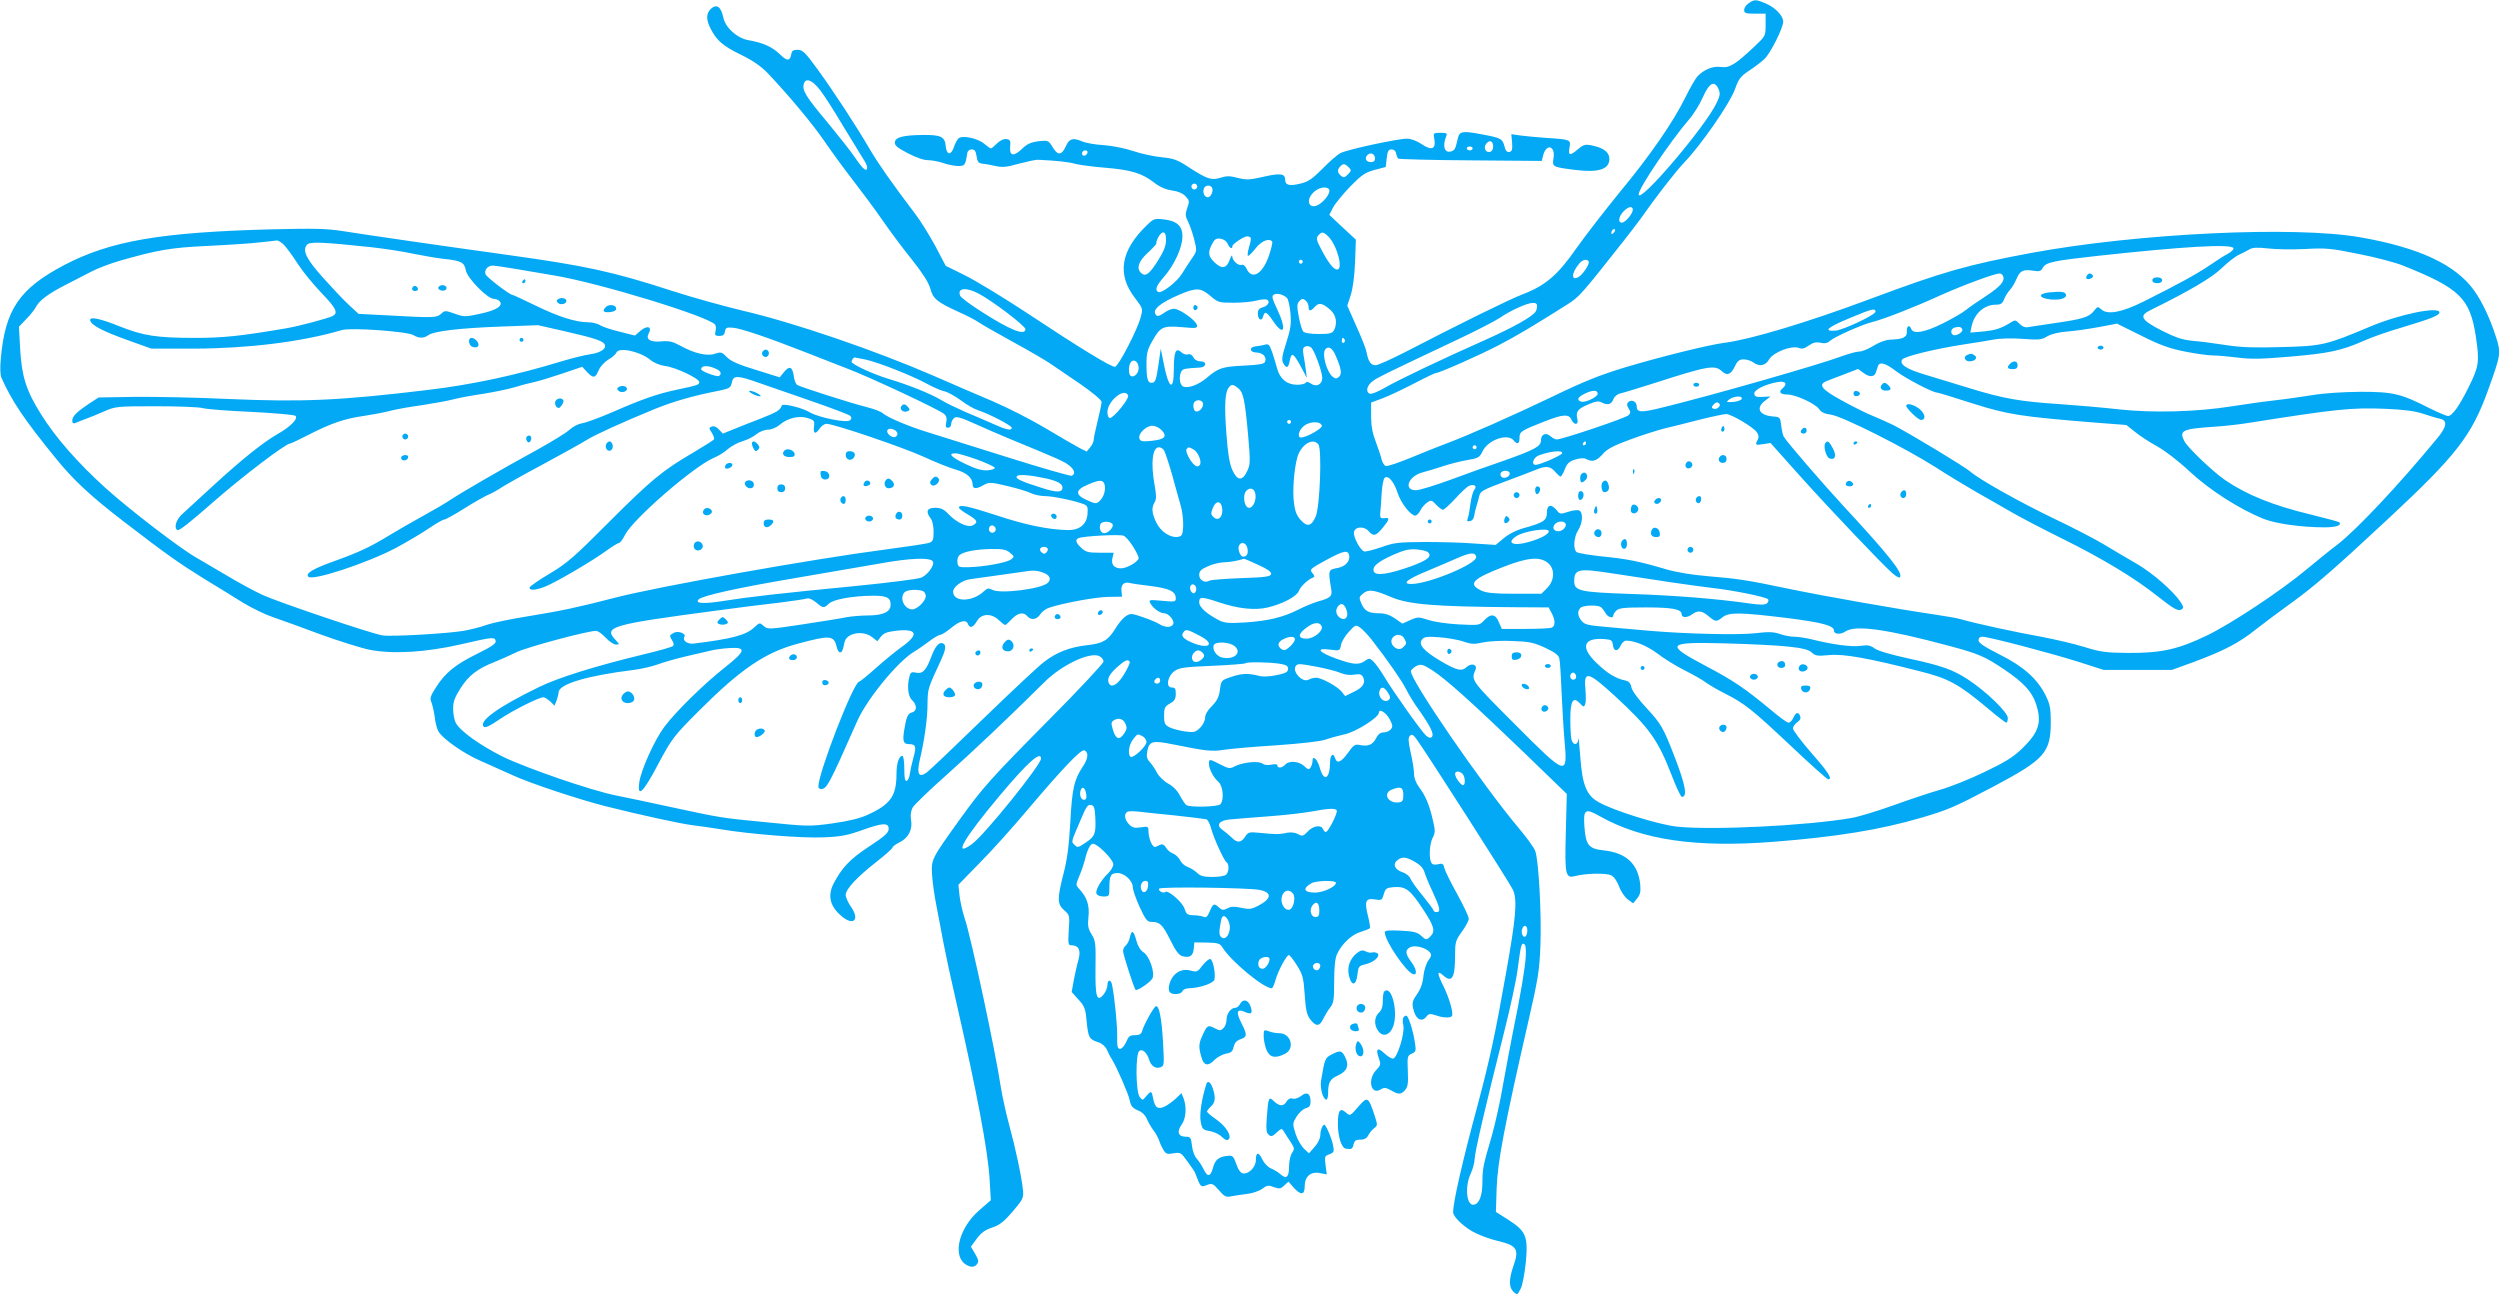<?xml version="1.0" standalone="no"?>
<!DOCTYPE svg PUBLIC "-//W3C//DTD SVG 20010904//EN"
 "http://www.w3.org/TR/2001/REC-SVG-20010904/DTD/svg10.dtd">
<svg version="1.0" xmlns="http://www.w3.org/2000/svg"
 width="1280pt" height="663pt" viewBox="0 0 1280 663"
 preserveAspectRatio="xMidYMid meet">
<g transform="translate(0,663) scale(0.1,-0.1)"
fill="#03a9f4" stroke="none">
<path d="M8953 6613 c-13 -8 -23 -24 -23 -34 0 -16 8 -19 55 -19 l55 0 0 -57
c0 -57 -1 -58 -57 -111 -99 -93 -128 -111 -172 -105 -41 6 -87 -13 -120 -48
-11 -12 -38 -59 -61 -106 -64 -130 -183 -301 -336 -486 -76 -93 -176 -222
-222 -287 -95 -137 -159 -192 -274 -236 -69 -26 -324 -152 -608 -299 -69 -35
-135 -65 -147 -65 -24 0 -37 18 -46 66 -3 18 -27 78 -53 135 l-46 104 18 55
c11 35 19 97 22 169 l4 114 -68 63 -68 64 19 37 c11 21 51 69 88 108 59 60 77
72 125 85 l57 15 5 45 c4 37 9 45 25 45 12 0 21 -8 23 -20 2 -11 7 -23 10 -27
4 -3 171 -8 371 -9 l365 -3 7 29 c17 62 63 49 53 -15 -7 -45 -6 -45 111 -60
119 -15 175 3 175 56 0 30 -22 51 -68 64 -53 14 -61 13 -94 -15 -40 -34 -50
-32 -42 10 7 40 6 41 -121 49 -44 3 -102 9 -128 12 l-49 7 4 -44 c2 -35 0 -44
-14 -47 -12 -2 -20 6 -25 29 -11 39 -17 43 -121 62 -95 18 -110 15 -118 -22
-12 -52 -15 -59 -31 -65 -36 -14 -50 24 -28 77 6 14 2 17 -30 17 -35 0 -37 -2
-32 -27 11 -58 -12 -67 -69 -28 -21 14 -51 25 -70 25 -48 0 -308 -56 -341 -74
-16 -8 -57 -44 -92 -80 -52 -52 -73 -67 -113 -76 -57 -14 -78 -8 -78 20 0 31
-24 35 -111 15 -70 -16 -87 -17 -131 -6 -41 11 -58 11 -89 1 -46 -15 -69 -7
-166 56 -55 36 -74 43 -136 49 -40 4 -105 18 -146 32 -42 14 -108 27 -150 30
-42 2 -93 11 -113 20 -44 19 -64 13 -80 -24 -23 -51 -43 -51 -72 -1 -18 29
-21 30 -69 25 -38 -5 -58 -14 -82 -37 -44 -43 -67 -40 -63 8 3 32 0 37 -19 40
-14 2 -32 -7 -48 -22 -14 -14 -28 -26 -32 -26 -3 0 -18 11 -34 24 -34 29 -114
45 -132 27 -7 -7 -17 -26 -23 -44 -15 -45 -38 -41 -42 6 -4 47 -26 57 -115 56
-100 -1 -142 -11 -145 -36 -3 -17 10 -28 65 -57 42 -22 81 -36 104 -36 20 0
56 -7 79 -15 23 -8 58 -15 76 -15 34 0 37 4 46 65 2 12 11 20 23 20 15 0 21
-8 25 -35 4 -28 10 -36 30 -38 14 -1 44 -7 67 -12 35 -8 57 -6 120 12 43 11
87 21 98 20 101 -5 156 -11 191 -21 23 -6 92 -15 155 -20 131 -11 186 -28 247
-75 29 -23 59 -36 92 -41 31 -4 56 -15 70 -30 20 -21 21 -26 9 -59 -11 -32
-11 -41 3 -69 9 -18 24 -59 32 -92 15 -60 15 -60 -12 -99 -15 -21 -37 -56 -50
-77 -25 -42 -106 -104 -122 -94 -18 11 -10 32 30 78 52 59 94 150 94 206 1 54
-29 81 -98 88 -43 5 -50 3 -82 -28 -137 -131 -157 -254 -62 -376 39 -51 40
-54 29 -95 -16 -64 -114 -253 -132 -256 -18 -3 -182 97 -464 284 -110 72 -246
155 -302 183 l-101 50 -53 101 c-30 55 -76 130 -104 166 -121 160 -187 254
-231 329 -73 125 -188 300 -268 410 -63 87 -77 100 -102 100 -21 0 -30 -5 -32
-20 -7 -39 -21 -40 -60 -2 -38 37 -87 59 -159 71 -59 10 -120 65 -130 118 -11
53 -34 69 -62 44 -26 -24 -27 -56 -2 -104 31 -60 62 -87 154 -132 60 -29 102
-58 136 -93 106 -111 233 -263 292 -350 35 -51 99 -139 144 -197 45 -58 115
-152 155 -210 40 -58 108 -149 152 -203 53 -67 82 -113 91 -144 14 -52 33 -69
143 -119 43 -19 89 -43 103 -53 14 -10 94 -56 176 -101 83 -45 168 -95 190
-110 22 -15 91 -62 153 -104 69 -48 112 -84 112 -94 0 -9 -9 -53 -20 -97 -11
-44 -20 -87 -20 -96 0 -9 -8 -27 -18 -39 l-18 -22 -40 20 c-21 11 -98 56 -170
99 -72 43 -193 105 -270 138 -76 32 -213 91 -304 131 -302 131 -717 273 -980
334 -96 23 -258 68 -360 101 -305 99 -440 128 -842 184 -333 46 -712 101 -838
121 -88 14 -147 15 -365 10 -573 -15 -829 -59 -1066 -183 -230 -121 -303 -228
-325 -481 -4 -41 -3 -82 3 -95 52 -118 116 -214 275 -409 93 -116 182 -198
355 -331 212 -163 280 -211 406 -289 66 -40 157 -96 203 -125 47 -28 115 -61
152 -73 37 -13 145 -51 240 -87 96 -35 211 -71 255 -80 120 -23 285 -13 462
27 169 39 178 40 183 18 2 -13 -21 -29 -92 -64 -114 -56 -166 -98 -213 -172
-30 -46 -33 -58 -24 -78 5 -13 13 -47 17 -76 3 -29 12 -63 20 -75 24 -38 130
-112 211 -147 43 -19 116 -52 163 -73 89 -42 346 -127 485 -162 179 -45 383
-89 440 -96 33 -4 96 -13 140 -20 145 -25 426 -48 535 -42 84 3 122 11 192 36
108 39 138 40 138 7 0 -19 -19 -37 -100 -90 -99 -65 -139 -108 -182 -190 -30
-59 -20 -111 32 -159 66 -62 107 -31 56 42 -14 20 -26 47 -26 59 0 29 57 91
157 169 46 36 83 69 83 74 0 5 18 18 39 28 44 23 65 66 55 117 -3 19 0 42 8
58 7 14 86 90 174 168 142 127 303 279 501 475 90 90 236 158 283 133 11 -6
20 -18 20 -27 0 -9 -125 -143 -278 -297 -301 -304 -340 -348 -454 -506 -150
-209 -150 -209 -146 -287 2 -37 12 -108 22 -158 10 -49 26 -137 37 -195 11
-58 40 -193 65 -300 105 -459 163 -765 171 -911 l6 -104 -54 -47 c-121 -102
-149 -263 -53 -292 14 -4 26 -1 35 10 11 14 10 22 -8 54 l-22 37 30 41 c22 30
43 45 79 57 39 13 60 30 105 82 52 61 56 70 53 107 -7 69 -38 216 -71 336 -17
63 -36 151 -43 195 -24 166 -155 780 -184 860 -11 33 -23 86 -27 118 l-6 57
110 113 c61 61 171 184 245 272 178 210 272 309 289 303 24 -8 21 -42 -7 -83
-44 -66 -55 -111 -64 -285 -7 -121 -16 -191 -35 -264 -33 -129 -32 -155 4
-187 28 -24 28 -27 23 -102 -4 -72 -3 -77 15 -77 36 0 48 -26 35 -73 -7 -23
-17 -70 -24 -104 l-11 -62 35 -39 c32 -35 36 -47 42 -115 8 -80 13 -89 61
-104 18 -6 35 -21 43 -39 7 -16 17 -36 23 -44 26 -42 87 -181 93 -213 6 -30
14 -40 42 -52 21 -8 38 -25 45 -42 6 -15 21 -41 33 -58 13 -16 26 -41 31 -55
4 -14 14 -35 22 -48 12 -20 20 -23 51 -17 36 6 39 4 72 -42 19 -26 37 -52 39
-58 28 -75 28 -74 59 -63 28 11 32 9 63 -26 28 -33 37 -37 63 -31 17 3 53 9
80 12 28 3 63 15 78 26 25 19 33 20 60 9 28 -10 35 -9 53 8 l22 20 26 -30 c37
-41 57 -39 57 5 0 51 30 78 77 69 l36 -7 -6 47 c-6 44 -5 47 19 56 24 9 26 14
19 47 -6 32 -29 88 -42 103 -8 9 -23 -25 -23 -52 0 -16 -12 -41 -29 -60 l-29
-33 -26 24 c-14 14 -34 48 -43 77 -16 51 -15 53 6 88 13 20 34 39 47 42 18 5
24 13 24 33 0 42 -18 54 -48 30 -14 -11 -33 -17 -43 -14 -12 4 -23 -1 -31 -14
-16 -27 -36 -26 -65 0 -27 27 -29 23 -37 -82 -4 -61 -3 -79 10 -89 12 -11 19
-9 40 11 25 23 27 23 38 5 6 -10 21 -34 34 -53 20 -31 21 -36 7 -56 -8 -12
-15 -43 -15 -69 0 -55 -13 -67 -43 -41 -12 11 -34 24 -50 31 -15 6 -35 27 -44
46 -19 40 -33 38 -33 -4 0 -35 -36 -72 -65 -68 -13 2 -25 18 -35 48 -15 41
-19 45 -45 42 -46 -5 -64 -20 -75 -63 -13 -46 -28 -47 -49 -3 -7 16 -23 39
-33 51 -12 12 -23 42 -25 67 -5 42 -8 46 -33 46 -38 0 -46 27 -20 62 22 30 27
90 10 134 l-11 27 -27 -26 c-15 -14 -40 -33 -56 -41 -37 -19 -53 -8 -62 40 -7
40 -10 41 -35 12 -19 -23 -19 -23 -34 -4 -20 27 -22 218 -2 235 16 13 40 -9
51 -46 10 -31 32 -46 56 -38 21 7 21 11 15 123 -7 128 -20 195 -37 190 -11 -4
-63 -97 -71 -129 -4 -14 -14 -19 -36 -19 -26 0 -33 -6 -45 -35 -9 -20 -22 -35
-31 -35 -13 0 -16 11 -15 63 1 53 -12 191 -26 264 -6 30 -24 29 -24 -1 0 -13
-9 -34 -19 -47 -35 -43 -44 -15 -42 136 2 124 0 139 -20 171 -18 29 -21 45
-16 90 6 57 -7 99 -46 141 -20 22 -20 22 0 70 11 26 23 62 27 78 12 52 28 85
42 85 24 0 104 -81 104 -105 0 -12 -12 -32 -26 -46 -36 -34 -67 -87 -60 -104
3 -9 18 -15 36 -15 29 0 30 2 30 44 0 63 7 76 42 76 36 0 78 -40 78 -73 0 -13
16 -59 35 -101 30 -64 39 -76 59 -76 44 0 57 -12 97 -91 29 -59 45 -80 64 -85
37 -9 53 1 57 38 l3 33 64 -1 c57 -1 67 -4 80 -25 43 -70 211 -209 252 -209 5
0 13 19 20 43 12 45 56 127 68 127 5 0 23 -24 41 -52 30 -48 34 -63 40 -150 5
-76 11 -104 27 -125 29 -40 49 -40 67 -1 9 18 25 45 36 59 18 22 21 39 21 135
0 75 5 119 15 140 25 53 77 101 122 113 22 7 43 15 46 19 2 4 -2 32 -10 62
-19 75 -12 93 35 85 35 -6 37 -4 46 27 9 30 14 33 53 36 59 4 82 -13 147 -112
58 -87 65 -114 39 -140 -20 -20 -23 -20 -49 4 -18 17 -39 22 -104 25 -59 3
-81 1 -81 -8 0 -44 111 -207 146 -215 22 -5 16 28 -11 64 -30 40 -32 60 -5 74
24 13 81 -2 101 -26 10 -12 8 -20 -8 -42 -11 -15 -22 -50 -25 -79 -3 -35 -14
-66 -32 -92 -23 -32 -27 -46 -21 -73 12 -57 44 -76 70 -41 10 13 17 14 45 5
38 -14 77 -15 84 -4 9 15 -15 96 -45 156 -31 61 -32 81 -1 53 46 -42 62 -15
62 102 0 68 3 77 35 121 19 26 35 56 35 66 0 11 -26 66 -58 124 -32 58 -62
118 -66 133 -6 25 -10 28 -33 22 -17 -4 -29 -2 -34 7 -14 21 -10 97 6 128 14
27 14 37 1 92 -18 78 -37 123 -70 167 -16 21 -26 48 -26 68 0 18 -7 66 -17
108 -13 60 -14 78 -4 88 10 9 17 6 34 -18 48 -65 481 -742 494 -772 22 -54 15
-140 -37 -430 -56 -317 -83 -440 -145 -673 -78 -288 -125 -495 -125 -547 0
-24 60 -80 114 -106 30 -15 82 -33 116 -41 97 -23 109 -42 79 -127 -24 -68
-24 -111 0 -133 19 -17 20 -17 36 14 10 18 21 78 27 136 13 133 1 161 -90 219
l-63 40 4 125 c5 133 39 313 162 850 50 218 57 261 62 390 6 160 -9 439 -27
484 -6 16 -42 66 -79 110 -191 226 -570 778 -557 811 3 8 17 20 30 26 22 10
32 7 78 -22 69 -44 203 -164 472 -423 l218 -211 -5 -197 c-6 -220 -2 -237 49
-223 56 14 158 16 184 3 15 -8 30 -31 40 -57 8 -24 28 -53 43 -65 l29 -21 20
25 c16 19 19 35 16 71 -11 106 -71 162 -186 175 -78 8 -93 26 -100 124 -6 87
5 93 79 51 216 -122 492 -162 890 -131 322 25 548 62 759 124 135 40 166 53
365 158 264 140 294 174 295 329 0 72 -4 93 -26 138 -43 86 -114 149 -236 210
-79 40 -108 59 -108 73 0 11 7 18 20 18 31 0 351 -84 493 -129 l128 -41 175 0
174 0 113 41 c153 57 231 97 319 168 42 33 123 93 181 135 119 86 219 173 497
432 346 322 425 424 508 654 66 183 68 191 42 273 -29 92 -70 180 -112 239
-95 133 -281 220 -583 273 -338 59 -1137 21 -1685 -80 -331 -62 -448 -95 -831
-238 -313 -117 -609 -206 -739 -222 -79 -10 -319 -69 -510 -126 -128 -39 -211
-72 -370 -149 -206 -99 -433 -199 -545 -241 -33 -12 -113 -44 -178 -71 -65
-27 -125 -47 -132 -44 -8 3 -17 18 -21 33 -3 15 -17 56 -30 91 -17 44 -24 82
-24 131 l0 70 57 21 c32 12 104 46 162 76 57 30 108 54 112 54 18 0 226 92
325 144 92 48 171 95 350 208 60 38 72 52 289 327 33 42 71 92 85 111 73 105
179 242 225 290 84 87 233 302 258 373 19 54 29 66 72 95 28 18 63 45 79 60
30 28 96 159 96 191 0 30 -40 72 -87 92 -53 23 -61 23 -90 2z m-4752 -447 c20
-26 72 -107 115 -180 44 -72 89 -146 101 -165 13 -19 23 -40 23 -47 0 -28 -21
-12 -62 49 -23 34 -89 117 -145 185 -107 127 -128 161 -117 194 10 32 45 17
85 -36z m4598 8 c9 -21 8 -33 -8 -67 -54 -120 -401 -527 -401 -472 0 31 158
266 256 381 24 27 57 80 73 117 33 74 59 87 80 41z m-1154 -295 c0 -15 -7 -25
-18 -27 -22 -4 -33 24 -17 43 18 21 35 13 35 -16z m-105 -9 c0 -5 -7 -10 -15
-10 -8 0 -15 5 -15 10 0 6 7 10 15 10 8 0 15 -4 15 -10z m-1972 -22 c-6 -18
-28 -21 -28 -4 0 9 7 16 16 16 9 0 14 -5 12 -12z m1472 -29 c0 -12 -7 -19 -19
-19 -26 0 -36 17 -21 35 15 18 40 8 40 -16z m-135 -45 c15 -16 15 -18 -4 -37
-17 -17 -22 -18 -35 -7 -19 15 -20 32 -4 48 16 16 23 15 43 -4z m-775 -99 c0
-8 -7 -15 -15 -15 -8 0 -15 7 -15 15 0 8 7 15 15 15 8 0 15 -7 15 -15z m75 -5
c10 -16 -5 -50 -21 -50 -17 0 -28 24 -20 45 6 17 32 20 41 5z m600 -10 c9 -14
-19 -55 -49 -75 -51 -33 -76 16 -31 60 25 26 69 33 80 15z m1555 -104 c0 -20
-39 -66 -56 -66 -21 0 -17 31 8 57 24 26 48 30 48 9z m-98 -118 c-7 -7 -12 -8
-12 -2 0 14 12 26 19 19 2 -3 -1 -11 -7 -17z m-2292 -37 c0 -29 -11 -57 -41
-105 -43 -68 -63 -84 -85 -65 -27 23 -16 60 31 103 25 23 45 45 45 48 0 22 22
58 35 58 11 0 15 -11 15 -39z m831 18 c45 -45 78 -169 45 -169 -18 0 -45 34
-81 103 -25 47 -27 57 -16 71 18 21 27 20 52 -5z m-398 -5 c3 -3 0 -26 -8 -50
-7 -24 -9 -44 -5 -44 5 0 23 18 40 40 30 38 71 53 84 32 2 -4 -5 -36 -17 -71
-33 -96 -88 -126 -115 -66 -7 15 -17 22 -25 19 -17 -6 -47 21 -48 44 0 9 -6 1
-13 -18 -16 -45 -40 -49 -77 -14 -33 31 -36 52 -13 95 12 24 21 30 42 27 16
-2 31 -12 37 -25 10 -24 25 -31 25 -13 0 11 59 50 76 50 6 0 13 -3 17 -6z
m-4946 -41 c14 -16 45 -58 69 -96 24 -37 78 -103 119 -146 77 -80 88 -103 58
-119 -23 -12 -173 -52 -238 -63 -235 -40 -323 -49 -466 -49 -198 0 -266 11
-389 60 -102 41 -155 51 -148 28 8 -25 68 -55 190 -99 l123 -44 220 0 c277 1
553 35 755 95 47 14 336 -7 367 -26 28 -17 53 -17 76 0 27 20 156 36 372 44
l190 7 145 -33 c149 -34 191 -49 197 -68 7 -21 -25 -41 -76 -48 -28 -4 -93
-20 -146 -36 -228 -70 -455 -119 -680 -146 -455 -55 -644 -63 -1020 -47 -165
8 -383 12 -485 11 l-185 -3 -45 -29 c-66 -44 -90 -67 -90 -89 0 -14 4 -17 18
-12 9 4 33 14 53 21 19 7 62 24 93 38 57 25 65 26 265 26 113 0 222 -4 241
-10 19 -5 131 -14 249 -19 119 -6 219 -15 224 -20 15 -15 -25 -55 -91 -93 -74
-42 -184 -130 -332 -266 -69 -63 -140 -128 -157 -144 -31 -28 -44 -70 -25 -82
9 -5 61 36 190 149 143 125 363 293 387 294 6 1 49 21 97 46 111 57 184 82
278 95 41 6 100 17 132 25 32 9 106 22 165 30 59 9 132 22 163 30 30 8 100 21
156 29 55 9 129 24 165 35 35 11 80 22 99 26 19 4 81 23 138 42 l103 35 24
-26 c32 -34 43 -33 60 8 8 19 30 43 50 55 19 11 38 27 41 36 12 29 121 6 173
-37 18 -15 48 -28 77 -32 55 -7 174 -64 174 -82 0 -14 -5 -16 -113 -39 -101
-21 -183 -50 -331 -115 -65 -28 -135 -54 -155 -57 -20 -3 -49 -18 -66 -34 -16
-15 -91 -61 -165 -102 -169 -92 -392 -221 -445 -257 -22 -15 -85 -52 -140 -82
-55 -30 -130 -74 -167 -96 -101 -62 -159 -89 -281 -133 -115 -41 -155 -65
-138 -82 22 -22 298 69 447 147 57 31 134 76 170 101 37 25 72 45 79 45 6 0
52 25 101 56 49 31 104 62 122 70 18 7 45 22 60 32 15 11 112 66 217 122 104
56 208 114 230 128 43 27 178 88 345 157 99 40 199 69 333 95 52 11 58 14 64
41 7 38 27 38 135 0 46 -16 168 -58 271 -94 104 -36 194 -70 200 -76 8 -8 8
-14 -1 -23 -15 -15 -161 14 -206 41 -38 23 -139 48 -143 35 -9 -25 -25 -34
-108 -67 -49 -19 -114 -44 -142 -56 l-52 -21 -20 21 c-12 14 -26 19 -37 15
-15 -6 -15 -8 0 -31 9 -14 14 -29 12 -34 -3 -5 -52 -36 -108 -69 -156 -91
-215 -140 -433 -358 -175 -176 -212 -208 -299 -260 -55 -32 -101 -65 -104 -71
-5 -18 30 -16 80 4 54 21 246 134 315 185 29 21 57 38 62 38 6 0 20 19 32 43
42 81 352 350 454 393 22 9 55 29 72 45 18 15 52 34 75 40 24 7 56 23 71 36
16 13 42 23 59 23 17 0 42 10 60 25 41 35 100 49 145 34 31 -10 34 -14 31 -41
-6 -38 7 -45 28 -13 9 14 25 25 36 25 38 0 393 -121 498 -169 58 -27 131 -56
162 -65 58 -16 88 -43 88 -78 0 -22 20 -23 57 -1 28 15 35 15 123 -6 51 -12
106 -29 121 -37 15 -7 47 -14 69 -14 40 0 150 -23 198 -41 20 -8 23 -15 20
-51 -4 -53 -41 -83 -101 -82 -97 2 -216 26 -360 74 -151 49 -197 59 -197 41 0
-5 20 -21 45 -35 50 -30 55 -40 25 -56 -25 -13 -84 15 -126 60 -22 23 -38 30
-66 30 -42 0 -50 -19 -23 -54 9 -11 15 -41 15 -68 0 -41 -3 -50 -22 -57 -13
-5 -115 -20 -228 -35 -363 -47 -1156 -188 -1380 -246 -193 -50 -278 -68 -445
-95 -88 -14 -185 -34 -215 -45 -30 -11 -83 -24 -117 -30 -83 -14 -376 -31
-416 -23 -60 10 -535 171 -613 207 -43 20 -126 65 -184 100 -58 34 -127 75
-155 91 -79 44 -341 245 -462 354 -144 130 -258 260 -333 380 -76 121 -99 194
-107 337 l-6 111 37 39 c21 21 44 50 51 64 17 32 62 66 150 111 39 20 97 50
130 67 33 18 98 42 145 56 200 57 262 68 455 77 105 5 224 13 265 18 41 4 81
9 88 10 7 0 25 -11 39 -26z m438 -8 c72 -8 171 -23 220 -34 50 -10 119 -22
153 -26 92 -9 110 -18 117 -59 8 -41 111 -146 143 -146 11 0 25 -6 31 -13 18
-23 -18 -46 -103 -64 -74 -16 -81 -16 -128 1 -48 17 -51 17 -70 -1 -23 -20
-34 -21 -268 -8 l-154 8 -50 46 c-27 25 -86 88 -132 139 -85 95 -107 139 -83
168 14 18 76 15 324 -11z m9540 -5 c3 -6 -8 -18 -26 -28 -18 -9 -62 -37 -98
-62 -65 -44 -158 -95 -338 -185 -109 -54 -182 -68 -213 -40 -19 17 -20 17 -40
-8 -25 -31 -57 -41 -205 -62 -60 -9 -120 -18 -132 -20 -14 -3 -29 3 -43 17
-19 20 -23 21 -43 8 -50 -31 -79 -41 -142 -47 l-67 -6 7 34 c14 64 65 109 123
109 26 0 34 5 43 28 6 15 19 36 29 47 11 11 26 37 34 56 18 43 34 51 86 43 32
-5 40 -3 49 15 15 28 54 36 281 61 439 48 682 62 695 40z m367 -5 c105 6 131
4 273 -25 87 -17 190 -44 229 -60 290 -116 342 -167 372 -361 20 -131 16 -156
-36 -260 -48 -98 -85 -149 -106 -149 -8 0 -50 18 -93 39 -149 76 -188 85 -356
85 -90 -1 -188 -7 -245 -17 -52 -8 -140 -21 -195 -27 -55 -6 -152 -20 -216
-30 -180 -29 -406 -35 -579 -16 -80 9 -217 21 -305 27 -203 13 -290 29 -456
80 -74 22 -177 54 -230 70 -98 29 -135 53 -120 78 10 16 166 54 306 76 55 8
127 20 160 26 37 7 96 8 152 4 82 -6 96 -5 125 13 21 12 60 22 106 25 40 3
113 14 162 23 l89 17 123 -61 c97 -49 145 -66 225 -82 55 -11 120 -20 144 -20
23 0 81 -5 128 -11 68 -9 124 -7 266 5 200 17 264 31 375 80 41 19 131 50 200
70 143 43 190 61 190 76 0 33 -203 -8 -357 -73 -221 -93 -243 -99 -450 -104
-138 -4 -207 -2 -285 10 -57 9 -134 19 -171 22 -54 5 -88 17 -160 53 -105 54
-117 75 -57 104 203 100 314 166 364 214 30 29 69 60 88 69 18 8 43 21 55 28
16 10 40 11 95 5 40 -5 125 -6 190 -3z m-5132 -65 c0 -5 -4 -10 -10 -10 -5 0
-10 5 -10 10 0 6 5 10 10 10 6 0 10 -4 10 -10z m1464 2 c7 -12 -30 -69 -53
-81 -39 -21 -35 24 7 72 16 18 37 22 46 9z m-5505 -37 c47 -8 140 -24 206 -35
232 -38 802 -213 827 -253 4 -7 5 -22 1 -34 -4 -19 -1 -23 20 -23 19 0 26 6
29 23 3 19 8 22 41 19 40 -3 181 -51 367 -124 63 -25 160 -63 215 -84 115 -43
471 -210 498 -233 13 -10 16 -23 12 -43 -5 -21 -3 -28 9 -28 9 0 16 8 16 19 0
10 7 24 15 31 11 9 32 4 107 -30 51 -23 129 -57 173 -75 240 -99 278 -115 305
-135 31 -22 39 -47 17 -56 -7 -2 -155 40 -329 95 -174 55 -356 112 -405 127
-96 29 -208 76 -233 98 -8 8 -44 22 -80 31 -81 20 -340 103 -358 114 -7 4 -15
23 -17 41 -7 52 -22 60 -50 26 l-23 -28 -121 38 c-90 27 -130 45 -150 66 -25
26 -30 27 -60 17 -40 -14 -105 1 -176 40 -40 22 -59 27 -98 23 -57 -5 -82 10
-66 40 19 35 -5 44 -40 16 l-30 -26 -76 19 c-42 10 -88 25 -101 33 -13 9 -41
16 -62 16 -64 0 -152 28 -269 85 -62 30 -115 55 -119 55 -14 0 -132 90 -138
106 -8 21 11 44 36 44 11 0 59 -7 107 -15z m7627 -39 c10 -26 -14 -53 -88
-102 -40 -26 -85 -57 -101 -70 -15 -13 -68 -44 -118 -69 -94 -47 -152 -57
-163 -30 -9 25 -25 17 -23 -12 2 -30 -19 -40 -85 -42 -23 -1 -56 -13 -85 -31
-26 -16 -59 -30 -74 -30 -15 0 -57 -12 -95 -26 -113 -42 -661 -199 -907 -259
-115 -29 -137 -28 -137 5 0 24 -27 37 -43 21 -9 -9 -8 -17 2 -33 11 -17 10
-23 -1 -34 -13 -14 -340 -124 -367 -124 -8 0 -22 7 -32 16 -24 22 -49 11 -49
-20 0 -32 -33 -49 -191 -105 -63 -21 -182 -64 -266 -95 -84 -31 -166 -56 -183
-56 -66 0 -40 71 32 91 24 6 70 20 103 31 33 11 89 26 125 32 60 10 66 14 81
46 28 58 128 93 159 55 19 -23 30 -18 30 14 0 31 7 36 130 84 91 36 122 38
135 10 14 -32 39 -30 31 1 -9 38 1 52 55 75 37 16 54 19 68 11 31 -16 51 -12
61 15 6 15 20 27 37 31 15 3 96 28 178 54 267 86 305 93 340 60 28 -26 47 -18
68 25 13 28 23 35 45 35 15 0 37 -7 48 -15 32 -24 63 -18 82 15 21 36 113 72
151 59 17 -7 30 -4 52 12 22 15 37 19 60 14 21 -5 36 -2 47 9 24 21 160 82
214 96 64 16 217 76 353 138 116 52 276 111 303 112 7 0 15 -6 18 -14z m-5244
-90 c70 -37 238 -165 238 -181 0 -37 -81 -4 -237 97 -50 32 -94 66 -97 74 -16
40 30 45 96 10z m1185 -11 c40 -34 44 -35 120 -35 43 0 95 5 116 11 22 6 45 8
53 5 20 -8 6 -33 -22 -40 -17 -5 -24 -13 -24 -31 0 -31 20 -43 27 -16 8 30 18
26 50 -21 58 -86 72 -46 22 59 -25 53 -29 67 -18 74 16 10 48 2 68 -16 7 -7
15 -42 18 -78 5 -54 1 -82 -21 -151 -22 -67 -25 -89 -16 -105 16 -30 27 -26
34 14 9 44 18 38 57 -33 l30 -57 -5 40 c-3 22 -8 57 -12 77 -5 30 -3 39 10 44
10 4 23 1 31 -7 17 -19 55 -124 55 -154 0 -33 -30 -49 -58 -29 -13 9 -23 11
-27 4 -3 -5 -23 -10 -44 -10 -51 0 -88 30 -102 83 -6 23 -18 62 -26 85 -13 37
-18 43 -37 37 -11 -3 -32 -7 -46 -8 -36 -3 -33 -32 4 -32 32 -1 53 -23 43 -47
-4 -12 -29 -16 -109 -20 -109 -5 -130 -12 -190 -63 -44 -37 -98 -56 -122 -43
-17 10 -21 54 -7 77 8 13 19 15 94 19 35 2 38 32 2 32 -14 0 -29 8 -35 21 -7
13 -17 18 -27 15 -9 -4 -25 1 -35 11 -28 25 -38 3 -38 -89 0 -119 -28 -98 -54
42 l-13 65 -11 -79 c-13 -86 -17 -96 -37 -96 -19 0 -25 23 -25 97 0 55 5 74
31 119 40 71 54 77 151 69 73 -7 80 -6 76 11 -4 23 -87 82 -116 83 -13 1 -36
-9 -52 -21 -21 -15 -33 -19 -40 -12 -26 26 19 64 127 109 79 33 102 31 150
-10z m491 -27 c7 -7 12 -20 12 -30 0 -23 11 -23 33 2 19 23 40 18 80 -18 29
-27 35 -68 17 -103 -9 -16 -22 -19 -79 -19 -43 0 -72 5 -79 13 -5 6 -16 40
-22 74 -10 50 -10 66 0 78 15 18 22 19 38 3z m1182 -25 c0 -10 -4 -23 -8 -29
-18 -26 -110 -78 -248 -140 -243 -108 -456 -210 -523 -249 -34 -20 -69 -34
-77 -31 -24 9 -16 43 16 66 28 20 68 39 440 215 91 43 184 91 208 107 55 38
141 77 170 77 15 1 22 -5 22 -16z m1733 -28 c2 -16 -166 -95 -206 -98 -65 -4
-41 17 75 65 113 47 128 51 131 33z m444 -92 c5 -14 -34 -36 -47 -28 -16 10
-11 33 8 38 23 6 35 3 39 -10z m-3162 -52 c3 -5 1 -12 -5 -16 -5 -3 -10 1 -10
9 0 18 6 21 15 7z m-46 -83 c29 -67 33 -94 16 -108 -12 -10 -18 -10 -32 1 -32
27 -57 122 -36 142 16 17 36 4 52 -35z m-2407 -19 c67 -15 235 -81 314 -124
33 -18 74 -36 91 -39 17 -4 54 -25 83 -46 29 -22 69 -45 89 -51 56 -18 171
-78 171 -89 0 -17 -28 -11 -98 21 -37 16 -101 44 -142 61 -41 18 -95 44 -120
59 -54 33 -167 78 -270 109 -80 24 -190 75 -190 88 0 8 10 22 16 22 2 0 27 -5
56 -11z m1398 -44 c0 -26 -24 -50 -40 -40 -14 8 -13 58 2 73 16 16 38 -3 38
-33z m3880 -17 c50 -37 185 -108 208 -108 5 0 87 -25 180 -55 183 -58 247 -68
633 -99 l156 -12 44 -35 c24 -20 75 -53 113 -74 39 -21 112 -77 168 -130 103
-95 251 -190 376 -241 62 -25 195 -44 314 -44 59 0 90 11 75 26 -3 3 -67 20
-144 39 -196 47 -331 102 -442 178 -61 42 -190 165 -207 198 -28 55 -11 63
151 74 50 3 131 12 180 20 442 70 525 79 695 72 97 -4 152 -11 195 -25 33 -11
72 -23 88 -26 40 -9 35 -41 -16 -102 -198 -240 -411 -466 -509 -542 -40 -30
-111 -88 -158 -127 -130 -109 -385 -278 -511 -339 -148 -71 -233 -90 -404 -89
-114 1 -142 5 -225 31 -52 16 -151 39 -220 52 -119 21 -337 68 -408 89 -19 6
-84 17 -145 26 -166 24 -549 91 -737 130 -219 46 -262 52 -417 65 -83 7 -161
20 -215 36 -131 39 -199 53 -325 65 -65 7 -124 17 -130 22 -20 14 -15 78 7
112 24 37 27 93 4 102 -8 3 -34 0 -56 -8 -38 -12 -42 -12 -58 9 -28 34 -50 28
-50 -13 0 -40 -17 -51 -122 -80 -33 -9 -73 -29 -98 -50 l-42 -35 -107 7 c-58
5 -173 8 -256 8 -136 -1 -157 -3 -224 -27 -41 -14 -80 -24 -87 -21 -20 7 -55
73 -52 97 4 30 51 34 75 7 25 -29 37 -26 72 16 37 45 38 54 9 50 -20 -2 -23 2
-21 28 2 17 5 61 7 98 2 38 9 74 15 80 17 17 48 -18 67 -77 16 -51 67 -116 90
-116 7 0 19 12 26 26 7 15 23 33 35 41 20 14 24 13 46 -11 13 -14 29 -26 35
-26 6 0 34 26 64 58 29 32 61 62 71 65 26 10 41 -2 26 -20 -7 -8 -16 -40 -20
-71 -4 -32 -10 -65 -14 -76 -6 -14 -4 -17 11 -14 12 2 20 13 22 28 2 14 7 36
12 50 4 14 11 37 14 51 5 24 20 32 128 72 68 25 140 53 160 61 52 22 75 20
100 -9 12 -14 25 -25 28 -25 4 0 14 17 22 38 12 30 23 40 53 49 25 8 44 9 56
3 31 -17 53 -11 84 24 23 27 55 44 145 77 63 23 142 48 175 56 33 8 112 27
176 44 64 16 126 29 137 29 26 0 138 -66 157 -93 10 -14 11 -26 5 -38 -15 -27
-13 -30 28 -23 l37 6 151 -169 c160 -178 417 -448 472 -497 18 -16 36 -26 39
-22 20 19 -54 112 -292 369 -106 115 -283 320 -302 351 -4 6 -10 31 -13 56 -5
44 -6 45 -45 48 -69 6 -87 44 -37 81 l27 21 -40 -2 c-31 -2 -40 1 -43 15 -4
20 55 50 121 61 40 7 51 -10 22 -34 -21 -17 -9 -30 27 -30 41 0 144 -47 162
-75 10 -15 28 -24 60 -28 59 -8 380 -170 536 -269 63 -41 158 -98 210 -128 52
-29 131 -75 175 -100 44 -26 165 -89 270 -141 200 -99 367 -200 481 -291 85
-67 106 -79 124 -68 11 7 10 13 -5 37 -37 56 -143 149 -226 197 -46 26 -121
71 -166 98 -45 27 -160 87 -255 132 -181 87 -385 202 -428 240 -28 25 -316
199 -397 240 -29 14 -76 35 -105 47 -29 11 -99 46 -155 77 -107 58 -127 83
-80 101 12 5 53 21 91 35 l69 27 29 -21 c31 -23 55 -21 63 5 3 8 7 22 10 30 8
25 38 17 95 -27z m-6037 10 c19 -10 22 -24 8 -33 -11 -6 -91 24 -91 34 0 22
39 22 83 -1z m2667 -96 c26 -21 34 -58 51 -247 11 -129 11 -144 -6 -178 -24
-52 -51 -49 -76 8 -14 32 -23 85 -30 187 -11 145 -7 211 13 235 14 17 22 16
48 -5z m1840 -28 c0 -17 -65 -48 -86 -40 -23 9 -16 22 19 40 41 20 67 20 67 0z
m-2404 -9 c7 -16 -74 -115 -93 -115 -8 0 -13 13 -13 30 0 57 89 129 106 85z
m3142 -17 c-3 -7 -22 -14 -44 -16 -37 -2 -38 -1 -20 13 24 18 69 20 64 3z
m-2758 -27 c0 -22 -25 -45 -40 -36 -11 7 -14 38 -3 48 14 15 43 7 43 -12z
m2643 2 c11 -10 -13 -32 -29 -26 -11 4 -12 9 -3 19 13 15 22 18 32 7z m-2193
-93 c0 -5 -4 -10 -10 -10 -5 0 -10 5 -10 10 0 6 5 10 10 10 6 0 10 -4 10 -10z
m158 -20 c2 -14 -79 -60 -107 -60 -21 0 -11 39 16 60 31 24 86 24 91 0z m-820
-23 c30 -32 15 -47 -51 -54 -47 -5 -58 -3 -63 11 -9 24 33 66 66 66 15 0 36
-10 48 -23z m-1354 -13 c3 -8 -1 -17 -10 -21 -18 -7 -49 20 -40 35 8 14 43 4
50 -14z m2156 -59 c19 -23 8 -317 -13 -368 -22 -52 -44 -57 -78 -19 -20 22
-29 46 -34 87 -8 61 0 166 16 229 18 68 79 108 109 71z m1370 5 c0 -5 -5 -10
-11 -10 -5 0 -7 5 -4 10 3 6 8 10 11 10 2 0 4 -4 4 -10z m-560 -20 c0 -5 -4
-10 -10 -10 -5 0 -10 5 -10 10 0 6 5 10 10 10 6 0 10 -4 10 -10z m-1602 -13
c6 -7 25 -64 43 -127 17 -63 38 -137 46 -165 7 -27 12 -72 11 -100 -3 -45 -6
-50 -28 -54 -39 -5 -87 27 -110 74 -23 47 -25 77 -8 104 9 15 9 34 0 84 -21
116 -12 197 22 197 8 0 18 -6 24 -13z m151 3 c26 -13 47 -68 33 -82 -8 -8 -16
-8 -27 2 -22 19 -47 69 -40 80 8 12 12 12 34 0z m1889 -21 c-4 -11 -114 -59
-135 -59 -25 0 -13 37 15 48 56 22 126 29 120 11z m-2995 -32 c49 -18 89 -37
90 -42 1 -6 -15 -11 -36 -13 -28 -2 -59 6 -113 32 -74 35 -94 56 -51 55 12 0
62 -15 110 -32z m2727 -71 c0 -18 -30 -30 -43 -17 -5 5 -6 14 -3 20 10 16 46
13 46 -3z m-2377 -25 c60 -13 87 -28 87 -47 0 -26 -29 -27 -103 -3 -108 34
-139 48 -131 60 7 12 62 8 147 -10z m302 -30 c8 -27 -3 -66 -25 -86 -17 -16
-21 -15 -64 4 -62 27 -62 52 2 79 60 26 79 27 87 3z m773 -53 c4 -32 -13 -68
-32 -68 -26 0 -36 66 -14 88 20 20 43 9 46 -20z m-170 -74 c4 -41 -22 -65 -45
-41 -14 13 -14 20 -3 47 16 40 44 37 48 -6z m-561 -80 c5 -15 -24 -44 -43 -44
-18 0 -28 24 -20 46 7 18 57 16 63 -2z m2318 6 c9 -15 -14 -40 -36 -40 -24 0
-33 18 -19 35 14 17 46 20 55 5z m-2919 -21 c10 -17 -13 -36 -27 -22 -12 12
-4 33 11 33 5 0 12 -5 16 -11z m2834 -19 c0 -15 -40 -37 -103 -55 -80 -23
-117 -5 -63 30 39 26 166 45 166 25z m-2129 -78 c16 -25 29 -52 29 -59 0 -18
-60 -53 -91 -53 -35 0 -52 21 -43 54 l6 26 -69 0 c-60 0 -74 3 -97 25 -28 26
-33 43 -13 50 28 11 213 20 230 12 10 -4 32 -29 48 -55z m585 -6 c7 -29 -1
-46 -21 -46 -16 0 -31 43 -20 59 11 19 34 12 41 -13z m-1023 -3 c4 -3 2 -12
-4 -20 -9 -10 -15 -10 -25 -2 -8 6 -11 15 -8 20 6 11 28 12 37 2z m-192 -23
c23 -19 23 -21 6 -34 -22 -17 -139 -38 -217 -40 -52 -1 -55 0 -58 25 -2 14 3
31 11 37 21 18 85 30 163 31 58 1 76 -3 95 -19z m2141 2 c21 -21 -2 -40 -89
-72 -113 -40 -180 -50 -189 -26 -10 25 20 50 101 86 54 24 81 30 118 27 27 -2
53 -9 59 -15z m-404 -17 c4 -31 -21 -57 -64 -64 -43 -7 -44 -13 -29 -102 8
-41 0 -50 -65 -68 -25 -7 -71 -26 -102 -42 -79 -40 -155 -58 -273 -66 -85 -5
-106 -3 -135 12 -63 33 -100 66 -100 91 0 30 11 30 102 0 98 -33 183 -42 250
-26 75 18 147 56 158 84 8 23 49 61 73 69 9 3 8 8 -2 21 -18 21 -16 22 77 73
84 45 105 48 110 18z m650 -6 c7 -35 -241 -138 -331 -139 -52 0 -23 24 79 66
54 23 126 53 159 68 65 28 88 29 93 5z m-2781 -25 c7 -19 -25 -65 -59 -81 -13
-7 -163 -26 -334 -43 -383 -37 -550 -56 -681 -77 -101 -16 -147 -13 -126 8 19
19 197 59 493 109 162 28 356 61 430 74 164 30 268 33 277 10z m1665 -16 c48
-22 68 -36 66 -47 -3 -13 -27 -17 -153 -21 -83 -3 -156 -9 -163 -13 -22 -14
-52 2 -52 29 0 20 9 29 43 44 23 11 60 20 82 21 33 1 64 6 104 18 3 0 35 -13
73 -31z m1482 11 c38 -30 37 -90 -3 -130 l-29 -29 -137 0 c-104 0 -145 4 -170
16 -72 34 -47 60 116 123 121 47 182 52 223 20z m-2586 -50 c36 -12 47 -33 27
-53 -31 -31 -243 -58 -284 -36 -19 10 -26 9 -44 -8 -59 -55 -157 -56 -157 -1
0 24 45 57 84 63 17 3 72 10 121 17 50 7 110 15 135 19 68 11 84 11 118 -1z
m2912 -4 c224 -35 422 -64 515 -75 114 -13 275 -46 287 -58 5 -5 2 -14 -5 -21
-11 -8 -33 -9 -87 -1 -175 25 -392 42 -612 49 -258 9 -288 15 -288 65 0 63 22
67 190 41z m-2355 -66 c94 -12 125 -28 125 -62 0 -19 -5 -19 -70 -13 -68 6
-70 5 -60 -13 13 -25 49 -51 71 -51 22 0 53 -36 46 -55 -8 -19 -41 -19 -70 -1
-12 8 -50 24 -85 36 -59 20 -64 21 -88 5 -14 -9 -39 -38 -55 -66 -37 -59 -63
-74 -148 -83 -84 -10 -150 -35 -214 -84 -29 -21 -171 -155 -317 -296 -146
-142 -275 -265 -288 -273 -38 -26 -49 -5 -33 65 25 105 40 216 40 291 1 76 2
77 67 217 25 54 30 79 15 88 -20 13 -41 -9 -61 -62 -28 -75 -45 -93 -80 -86
-22 5 -28 2 -33 -18 -14 -49 -8 -104 13 -123 25 -23 26 -55 1 -62 -23 -6 -30
-21 -41 -88 -10 -60 -5 -75 25 -75 34 0 38 -13 21 -72 -8 -29 -16 -66 -18 -82
-2 -16 -9 -31 -15 -34 -10 -3 -13 14 -13 62 0 36 -4 66 -10 66 -17 0 -30 -38
-30 -92 0 -113 -30 -156 -146 -209 -43 -20 -99 -33 -183 -45 -117 -16 -129
-15 -338 6 -238 23 -227 22 -498 80 -104 23 -226 48 -270 57 -127 25 -460 140
-581 199 -116 58 -220 132 -241 174 -7 14 -13 46 -13 71 0 37 8 58 39 107 42
65 87 99 174 133 28 11 79 34 112 50 54 26 363 109 407 109 9 0 32 -16 49 -35
18 -19 41 -35 52 -35 20 0 20 0 -1 23 -64 68 -26 79 518 151 102 14 244 32
317 40 73 9 138 19 146 22 8 3 28 -6 45 -20 36 -31 40 -31 67 -6 24 22 122 39
225 40 71 0 90 -10 90 -46 0 -36 -36 -54 -110 -55 -36 0 -87 -4 -115 -9 -27
-6 -130 -22 -227 -37 -173 -26 -178 -26 -198 -8 -20 18 -21 18 -48 -7 -42 -40
-115 -59 -309 -83 -33 -4 -60 15 -49 34 11 17 -31 33 -54 21 -23 -13 -24 -14
-8 -40 8 -12 9 -23 3 -28 -6 -5 -68 -23 -140 -40 -257 -62 -446 -121 -548
-171 -209 -102 -308 -174 -280 -202 7 -7 32 4 79 37 66 45 203 114 226 114 7
0 22 -10 35 -21 l22 -22 11 27 c5 15 10 34 10 41 0 42 146 86 385 115 39 5 95
18 125 29 30 11 93 29 140 40 47 11 103 24 125 29 22 6 67 12 100 14 88 5 84
-14 -22 -98 -107 -84 -254 -228 -312 -306 -50 -67 -119 -220 -128 -284 -11
-82 20 -53 97 94 71 132 78 142 209 273 213 213 337 297 501 342 171 46 189
45 204 -15 3 -16 11 -28 17 -28 10 0 14 8 23 52 10 47 94 63 141 26 l27 -21
18 23 c15 19 31 25 82 31 105 11 114 -20 25 -83 -28 -20 -87 -68 -131 -107
-43 -39 -83 -71 -87 -71 -28 0 -209 -467 -209 -537 0 -7 6 -13 13 -13 30 0 41
20 186 348 50 113 205 302 289 354 21 12 56 37 80 55 24 18 50 33 57 33 7 0
32 16 55 35 44 37 77 45 86 20 9 -24 27 -18 46 15 22 39 73 42 112 5 15 -14
29 -25 33 -25 3 0 18 14 33 30 31 33 61 38 80 15 19 -22 47 -18 66 9 8 14 30
30 47 35 77 25 238 54 302 55 l70 1 -3 29 c-4 32 13 49 43 41 11 -3 61 -10
110 -16z m230 -14 c0 -10 -5 -20 -11 -22 -13 -4 -27 24 -18 38 9 15 29 4 29
-16z m-1401 -11 c9 -3 16 -15 16 -26 0 -25 -44 -68 -69 -68 -41 0 -68 59 -39
88 13 13 66 16 92 6z m2401 -32 c90 -37 218 -48 632 -51 l172 -1 16 -30 c19
-37 19 -66 -1 -74 -9 -3 -69 -6 -135 -6 l-120 0 -15 35 c-17 42 -41 45 -75 9
-24 -26 -25 -26 -129 -21 -58 3 -129 13 -157 23 -50 16 -55 16 -93 -1 l-40
-18 -38 27 c-27 18 -51 26 -81 26 -54 0 -75 12 -91 51 -13 29 -12 33 10 51 27
22 54 19 145 -20z m-231 -65 c13 -35 -6 -57 -32 -41 -22 14 -27 41 -11 60 16
20 32 13 43 -19z m1302 15 c6 -4 16 -17 23 -29 11 -23 41 -32 41 -14 0 5 7 17
16 25 12 13 41 16 149 16 139 0 185 -9 185 -35 0 -19 29 -19 54 0 28 21 50 19
84 -10 36 -30 40 -30 72 -5 33 26 89 25 328 -4 182 -23 242 -39 242 -65 0 -19
34 -21 59 -4 51 34 207 13 531 -74 150 -40 183 -54 285 -123 93 -63 136 -109
157 -167 34 -99 20 -149 -68 -235 -47 -45 -87 -70 -194 -121 -74 -36 -177 -77
-228 -91 -52 -15 -160 -51 -240 -80 -81 -29 -176 -58 -212 -64 -231 -40 -721
-64 -897 -44 -95 11 -320 81 -398 125 -62 34 -84 89 -94 233 -5 66 -9 107 -10
92 -1 -34 -26 -37 -35 -5 -3 12 -6 59 -6 103 0 96 14 120 49 83 19 -20 21 -21
27 -5 4 10 4 41 2 69 -11 107 9 103 154 -30 173 -160 217 -221 288 -405 23
-60 46 -108 51 -108 30 0 19 60 -37 205 -58 150 -69 169 -143 249 -43 46 -74
88 -78 106 -4 22 -13 32 -32 36 -47 9 -94 38 -148 91 -83 80 -66 129 41 121
36 -3 41 -6 44 -30 4 -35 25 -36 40 -3 6 14 19 25 27 25 44 0 107 -26 161 -66
32 -25 95 -64 139 -86 44 -22 94 -50 110 -63 17 -12 59 -37 95 -55 103 -52
139 -81 336 -266 101 -96 189 -174 194 -174 24 0 4 33 -85 134 -52 60 -95 117
-95 126 0 10 10 24 22 32 14 9 19 20 15 31 -9 24 -22 21 -35 -8 -6 -14 -17
-25 -25 -25 -7 0 -49 30 -92 67 -133 110 -189 148 -331 223 -212 112 -202 124
96 116 306 -9 418 -20 445 -46 19 -18 30 -20 91 -14 75 7 201 -16 460 -82 152
-38 201 -65 354 -193 46 -39 88 -71 92 -71 5 0 8 11 8 24 0 29 -113 138 -204
197 -78 51 -135 71 -306 108 -88 19 -156 39 -172 51 -22 16 -36 19 -73 13 -47
-6 -143 7 -247 33 -32 8 -73 14 -92 14 -18 0 -51 6 -73 14 -32 11 -58 12 -124
4 -89 -10 -349 -4 -539 12 -63 6 -164 14 -225 20 -94 8 -112 12 -127 31 -21
25 -23 50 -6 67 13 13 86 16 104 4z m-1429 -99 c9 -23 -40 -63 -77 -63 -50 0
-46 27 10 64 31 21 59 21 67 -1z m258 -71 c78 -100 153 -208 175 -252 12 -25
41 -72 65 -105 60 -85 79 -125 66 -138 -7 -7 -16 -5 -30 7 -24 22 -166 222
-214 302 -20 33 -45 68 -56 78 -18 17 -22 17 -43 2 -31 -22 -60 -19 -147 12
-91 33 -107 56 -32 46 51 -7 51 -6 57 24 3 17 21 47 40 67 32 35 35 37 56 23
13 -8 41 -38 63 -66z m-877 20 c71 -38 45 -66 -33 -37 -56 22 -72 39 -55 59
12 16 20 14 88 -22z m1042 -11 c13 -25 13 -27 -6 -45 -28 -29 -79 19 -53 50
16 20 47 17 59 -5z m-560 -4 c0 -8 -11 -24 -25 -37 -21 -19 -29 -22 -43 -14
-24 16 -21 36 8 51 33 17 60 16 60 0z m864 -12 c40 -14 56 -14 100 -4 30 6 96
10 152 7 85 -3 108 -8 166 -35 49 -23 69 -38 72 -55 3 -13 8 -88 11 -168 4
-80 10 -191 15 -248 17 -189 13 -188 -252 78 -229 229 -227 226 -203 282 10
25 -21 35 -44 14 -27 -25 -50 -20 -134 29 -88 52 -117 86 -96 111 11 14 27 16
90 11 41 -3 97 -13 123 -22z m-1173 -23 c41 -34 -4 -73 -66 -58 -27 7 -49 40
-41 62 8 21 79 18 107 -4z m-162 -36 c9 -11 8 -18 -4 -30 -21 -20 -44 -21 -51
-1 -7 17 12 45 31 45 7 0 18 -6 24 -14z m-375 -44 c3 -5 -10 -33 -28 -63 -33
-56 -68 -75 -80 -44 -8 22 6 46 49 84 37 32 50 37 59 23z m766 -10 c36 -6 45
-11 45 -27 0 -15 -11 -22 -60 -32 -41 -8 -71 -9 -95 -2 -51 13 -86 11 -140 -8
-47 -16 -48 -18 -54 -65 -5 -37 -15 -56 -41 -83 -22 -21 -35 -44 -35 -60 0
-14 -11 -37 -25 -51 -24 -23 -31 -25 -78 -19 -29 4 -64 14 -79 21 -24 13 -28
20 -28 60 0 39 4 47 30 62 24 13 30 24 30 50 0 26 -4 32 -21 32 -31 0 -22 57
13 83 24 18 49 22 194 28 91 4 168 10 171 13 8 8 116 6 173 -2z m198 -17 c45
-9 97 -22 117 -31 22 -9 49 -12 70 -8 25 4 35 2 43 -11 16 -30 1 -55 -46 -77
l-45 -22 -18 23 c-22 27 -103 71 -130 71 -11 0 -29 -4 -39 -10 -33 -18 -90 47
-63 73 9 10 21 9 111 -8z m1322 -51 c0 -8 -7 -14 -15 -14 -15 0 -21 21 -9 33
10 9 24 -2 24 -19z m-2130 -19 c0 -8 -7 -15 -15 -15 -16 0 -20 12 -8 23 11 12
23 8 23 -8z m1166 -61 c12 -18 14 -28 6 -36 -23 -23 -61 14 -48 47 8 22 23 18
42 -11z m9 -136 c16 -30 17 -39 6 -52 -7 -9 -24 -16 -37 -16 -16 0 -28 -9 -38
-29 -18 -34 -38 -43 -80 -36 -29 6 -35 2 -64 -39 -36 -50 -57 -58 -67 -26 -9
29 -25 14 -25 -23 -1 -85 -31 -103 -52 -30 -13 47 -38 70 -38 36 0 -10 -5 -25
-10 -33 -8 -12 -13 -11 -33 8 -27 25 -78 29 -97 7 -14 -17 -40 -20 -40 -4 0 7
-11 8 -30 4 -19 -4 -36 -2 -46 5 -18 16 -101 7 -141 -13 -25 -14 -32 -13 -75
9 -57 29 -58 29 -58 4 0 -27 22 -70 49 -94 24 -22 29 -94 9 -114 -13 -13 -155
-17 -174 -4 -6 4 -20 25 -32 47 -12 25 -35 49 -61 63 -23 13 -48 38 -57 55 -9
18 -25 42 -36 54 -16 17 -19 30 -14 57 10 52 27 56 131 35 168 -34 201 -38
261 -28 33 5 154 16 269 23 126 9 226 20 251 29 22 8 66 20 97 27 57 11 177
87 177 111 0 23 36 2 55 -33z m-1353 -23 c9 -19 8 -29 -6 -50 -24 -36 -43 -31
-57 16 -11 34 -10 42 2 50 25 16 49 10 61 -16z m89 -65 c10 -6 19 -19 19 -29
0 -22 -67 -84 -81 -76 -16 11 -10 61 12 89 23 30 23 30 50 16z m-521 -114 c0
-32 -290 -392 -354 -438 -100 -72 -43 27 143 249 141 168 211 231 211 189z
m2158 -78 c14 -14 16 -58 3 -58 -12 0 -41 40 -41 57 0 16 22 17 38 1z m-1926
-108 c2 -17 -2 -25 -12 -25 -17 0 -25 28 -16 52 9 21 25 5 28 -27z m1623 0 c0
-28 -4 -36 -22 -38 -57 -8 -86 48 -35 66 44 17 57 11 57 -28z m-1577 -115 c4
-82 -2 -98 -49 -129 -38 -26 -43 -27 -57 -12 -18 17 -19 12 30 126 31 74 37
82 56 78 13 -2 18 -17 20 -63z m1236 36 c7 -11 -43 -111 -56 -111 -5 0 -11 7
-14 15 -10 24 -51 17 -78 -12 -23 -24 -27 -26 -50 -14 -15 9 -37 11 -58 7 -38
-9 -61 -8 -140 0 -53 5 -57 4 -73 -20 -21 -32 -41 -33 -70 -3 -13 12 -33 29
-46 38 -33 23 -19 47 33 53 24 2 113 10 198 16 85 6 187 18 225 25 86 16 122
18 129 6z m-829 -26 c83 -9 155 -18 162 -20 7 -2 17 -22 23 -43 13 -51 67
-169 80 -177 14 -9 13 -48 -2 -63 -7 -7 -38 -12 -70 -12 -45 0 -63 5 -79 21
-11 11 -33 25 -48 30 -16 6 -33 21 -39 35 -7 13 -23 29 -36 34 -14 5 -30 19
-36 30 -7 13 -17 19 -26 16 -8 -3 -20 -9 -28 -12 -15 -6 -36 42 -36 83 0 21
-3 23 -39 17 -31 -5 -43 -2 -60 15 -23 23 -28 56 -8 65 6 3 30 3 52 1 22 -3
108 -12 190 -20z m1230 -238 c26 -15 43 -33 48 -52 5 -17 24 -63 43 -103 37
-80 42 -102 19 -102 -8 0 -15 4 -15 8 0 4 -25 38 -55 75 -31 37 -59 77 -64 89
-4 12 -23 27 -42 33 -39 13 -50 42 -23 62 25 18 43 16 89 -10z m-1367 -124
c-3 -30 -25 -42 -34 -19 -9 22 2 46 21 46 12 0 15 -8 13 -27z m962 17 c0 -20
-65 -50 -107 -50 -58 0 -66 21 -18 48 25 14 125 16 125 2z m-393 -36 c68 -13
65 -45 -6 -82 -33 -17 -45 -19 -86 -10 -35 8 -53 7 -71 -3 -20 -10 -27 -10
-42 4 -26 24 -31 22 -48 -19 -12 -28 -19 -34 -32 -28 -9 4 -33 8 -52 8 -31 1
-36 5 -46 35 -10 32 -85 97 -98 84 -9 -9 -38 6 -31 17 7 11 447 5 512 -6z
m173 -19 c15 -18 4 -74 -17 -82 -9 -4 -22 2 -29 12 -35 48 9 115 46 70z m135
-86 c0 -27 -4 -34 -20 -34 -24 0 -33 38 -14 61 19 23 34 11 34 -27z m-461 -67
c12 -41 -16 -91 -40 -71 -11 9 -13 23 -8 53 3 23 8 45 11 49 9 16 28 0 37 -31z
m1526 -36 c0 -14 -5 -28 -10 -31 -13 -8 -24 20 -16 40 9 24 26 17 26 -9z m-8
-132 c-4 -61 -24 -185 -66 -389 -13 -66 -36 -188 -51 -272 -14 -83 -40 -198
-56 -255 -47 -161 -48 -169 -49 -238 0 -71 -16 -113 -43 -118 -38 -8 -49 90
-17 159 11 24 20 58 20 74 0 33 59 286 151 650 32 127 63 271 69 320 17 127
19 137 33 132 8 -3 11 -23 9 -63z m-1312 -15 c0 -20 -21 -49 -35 -49 -19 0
-27 16 -20 40 7 21 55 29 55 9z m260 -33 c0 -8 -5 -18 -11 -22 -14 -8 -33 11
-25 25 10 16 36 13 36 -3z"/>
<path d="M2402 4878 c2 -15 11 -24 26 -26 24 -4 30 16 10 36 -20 20 -40 14
-36 -10z"/>
<path d="M2660 4890 c0 -5 5 -10 10 -10 6 0 10 5 10 10 0 6 -4 10 -10 10 -5 0
-10 -4 -10 -10z"/>
<path d="M3169 4649 c-11 -6 -11 -11 -2 -20 12 -12 43 -6 43 10 0 14 -25 20
-41 10z"/>
<path d="M3850 4615 c14 -8 32 -14 40 -14 9 0 4 6 -10 14 -14 8 -32 14 -40 14
-9 0 -4 -6 10 -14z"/>
<path d="M2843 4574 c-3 -8 0 -21 6 -27 10 -9 16 -8 26 7 8 10 12 23 9 27 -9
15 -34 10 -41 -7z"/>
<path d="M2060 4395 c0 -8 7 -15 15 -15 8 0 15 7 15 15 0 8 -7 15 -15 15 -8 0
-15 -7 -15 -15z"/>
<path d="M2697 4394 c-9 -9 4 -35 14 -28 5 3 9 12 9 20 0 14 -12 19 -23 8z"/>
<path d="M3103 4354 c-8 -21 13 -42 28 -27 13 13 5 43 -11 43 -6 0 -13 -7 -17
-16z"/>
<path d="M3850 4358 c0 -7 5 -20 10 -28 7 -12 12 -12 21 -3 9 9 9 16 -1 28
-15 18 -30 20 -30 3z"/>
<path d="M4017 4324 c-17 -17 -5 -34 24 -34 24 0 30 4 27 18 -3 17 -38 29 -51
16z"/>
<path d="M4330 4301 c0 -24 25 -34 40 -16 15 18 5 35 -21 35 -12 0 -19 -7 -19
-19z"/>
<path d="M2055 4291 c-3 -5 -1 -12 5 -16 12 -7 30 2 30 16 0 12 -27 12 -35 0z"/>
<path d="M3715 4249 c-4 -6 -4 -13 -1 -16 8 -8 36 5 36 17 0 13 -27 13 -35 -1z"/>
<path d="M4202 4198 c2 -15 10 -23 23 -23 30 0 27 39 -3 43 -20 3 -23 0 -20
-20z"/>
<path d="M4770 4175 c-10 -12 -10 -19 -2 -27 15 -15 48 14 38 31 -10 15 -21
14 -36 -4z"/>
<path d="M4537 4173 c-15 -14 -7 -43 12 -43 26 0 36 17 21 35 -14 16 -23 19
-33 8z"/>
<path d="M3817 4164 c-11 -11 5 -34 24 -34 12 0 19 7 19 20 0 19 -28 28 -43
14z"/>
<path d="M4425 4159 c-10 -15 1 -23 20 -15 9 3 13 10 10 16 -8 13 -22 13 -30
-1z"/>
<path d="M3980 4130 c0 -13 7 -20 20 -20 13 0 20 7 20 20 0 13 -7 20 -20 20
-13 0 -20 -7 -20 -20z"/>
<path d="M4305 4080 c-7 -12 2 -30 16 -30 5 0 9 9 9 20 0 21 -15 27 -25 10z"/>
<path d="M3607 4024 c-16 -16 -6 -35 16 -32 12 2 22 10 22 18 0 16 -26 25 -38
14z"/>
<path d="M4587 3996 c-7 -16 1 -26 20 -26 7 0 13 9 13 20 0 23 -25 27 -33 6z"/>
<path d="M5382 3988 c6 -18 28 -21 28 -4 0 9 -7 16 -16 16 -9 0 -14 -5 -12
-12z"/>
<path d="M4430 3975 c0 -8 9 -15 20 -15 11 0 20 7 20 15 0 8 -9 15 -20 15 -11
0 -20 -7 -20 -15z"/>
<path d="M3910 3950 c0 -22 20 -26 38 -8 19 19 14 28 -13 28 -18 0 -25 -5 -25
-20z"/>
<path d="M3554 3845 c-4 -9 -2 -21 4 -27 15 -15 44 -1 40 19 -4 23 -36 29 -44
8z"/>
<path d="M2116 5163 c-11 -11 -6 -23 9 -23 8 0 15 4 15 9 0 13 -16 22 -24 14z"/>
<path d="M2245 5160 c-8 -12 20 -24 35 -15 6 3 8 11 5 16 -8 12 -32 12 -40 -1z"/>
<path d="M10685 5219 c-10 -15 1 -23 20 -15 9 3 13 10 10 16 -8 13 -22 13 -30
-1z"/>
<path d="M11020 5195 c0 -9 9 -15 25 -15 16 0 25 6 25 15 0 9 -9 15 -25 15
-16 0 -25 -6 -25 -15z"/>
<path d="M10493 5133 c-60 -6 -57 -29 4 -36 51 -5 87 6 80 26 -4 13 -23 16
-84 10z"/>
<path d="M10740 4850 c0 -5 7 -10 15 -10 8 0 15 5 15 10 0 6 -7 10 -15 10 -8
0 -15 -4 -15 -10z"/>
<path d="M10073 4813 c-23 -9 -14 -33 11 -33 29 0 44 19 25 31 -15 10 -18 10
-36 2z"/>
<path d="M10292 4768 c-19 -19 -14 -28 13 -28 18 0 25 5 25 20 0 22 -20 26
-38 8z"/>
<path d="M2675 5190 c-3 -5 -1 -10 4 -10 6 0 11 5 11 10 0 6 -2 10 -4 10 -3 0
-8 -4 -11 -10z"/>
<path d="M2859 5099 c-11 -6 -11 -11 -2 -20 12 -12 43 -6 43 10 0 14 -25 20
-41 10z"/>
<path d="M3102 5058 c-20 -20 -14 -29 21 -26 20 2 32 8 32 18 0 19 -36 25 -53
8z"/>
<path d="M3904 4829 c-10 -17 13 -36 27 -22 12 12 4 33 -11 33 -5 0 -12 -5
-16 -11z"/>
<path d="M4614 4549 c-9 -16 12 -33 31 -25 14 5 15 9 5 21 -15 18 -26 19 -36
4z"/>
<path d="M8670 4660 c0 -5 7 -10 15 -10 8 0 15 5 15 10 0 6 -7 10 -15 10 -8 0
-15 -4 -15 -10z"/>
<path d="M6110 5055 c0 -9 5 -15 11 -13 6 2 11 8 11 13 0 5 -5 11 -11 13 -6 2
-11 -4 -11 -13z"/>
<path d="M9637 4663 c-16 -15 -6 -33 18 -33 27 0 32 9 13 28 -14 14 -22 15
-31 5z"/>
<path d="M9490 4615 c0 -10 7 -15 18 -13 21 4 19 22 -2 26 -10 2 -16 -3 -16
-13z"/>
<path d="M9760 4552 c0 -13 61 -72 75 -72 27 0 23 30 -6 55 -29 24 -69 34 -69
17z"/>
<path d="M8816 4441 c-4 -7 -5 -15 -2 -18 9 -9 19 4 14 18 -4 11 -6 11 -12 0z"/>
<path d="M9227 4433 c-12 -11 -8 -23 8 -23 8 0 15 7 15 15 0 16 -12 20 -23 8z"/>
<path d="M9345 4360 c-10 -16 5 -71 22 -77 29 -11 38 14 17 52 -19 36 -28 42
-39 25z"/>
<path d="M9490 4359 c0 -5 5 -7 10 -4 6 3 10 8 10 11 0 2 -4 4 -10 4 -5 0 -10
-5 -10 -11z"/>
<path d="M8807 4293 c-14 -13 -6 -33 13 -33 13 0 20 7 20 20 0 19 -20 27 -33
13z"/>
<path d="M8637 4264 c-14 -14 -7 -35 11 -32 9 2 17 10 17 17 0 16 -18 25 -28
15z"/>
<path d="M8361 4214 c0 -11 3 -14 6 -6 3 7 2 16 -1 19 -3 4 -6 -2 -5 -13z"/>
<path d="M8097 4203 c-10 -9 -8 -43 2 -43 5 0 14 7 21 15 17 21 -4 48 -23 28z"/>
<path d="M8207 4163 c-13 -12 -7 -53 7 -53 20 0 29 16 21 40 -6 20 -17 25 -28
13z"/>
<path d="M9457 4164 c-13 -13 -7 -24 14 -24 11 0 19 5 17 12 -5 14 -22 21 -31
12z"/>
<path d="M7860 4120 c0 -11 4 -20 9 -20 11 0 22 26 14 34 -12 12 -23 5 -23
-14z"/>
<path d="M8087 4114 c-11 -11 -8 -44 3 -44 15 0 24 30 13 41 -5 5 -12 6 -16 3z"/>
<path d="M9737 4113 c-13 -12 -7 -33 8 -33 8 0 15 9 15 20 0 20 -11 26 -23 13z"/>
<path d="M7750 4095 c0 -8 7 -15 15 -15 8 0 15 7 15 15 0 8 -7 15 -15 15 -8 0
-15 -7 -15 -15z"/>
<path d="M8685 4080 c-8 -13 4 -32 16 -25 12 8 12 35 0 35 -6 0 -13 -4 -16
-10z"/>
<path d="M8477 4073 c-12 -11 -8 -23 7 -23 8 0 16 7 20 15 5 15 -14 21 -27 8z"/>
<path d="M8356 4043 c-3 -4 -6 -15 -6 -25 0 -24 33 -21 38 3 3 17 -21 33 -32
22z"/>
<path d="M9565 4040 c-3 -5 -1 -10 4 -10 6 0 11 5 11 10 0 6 -2 10 -4 10 -3 0
-8 -4 -11 -10z"/>
<path d="M8165 4027 c-4 -10 -5 -21 -1 -24 10 -10 18 4 13 24 -4 17 -4 17 -12
0z"/>
<path d="M7704 3976 c-8 -22 3 -33 18 -18 9 9 9 15 0 24 -9 9 -13 7 -18 -6z"/>
<path d="M7310 3960 c0 -5 5 -10 10 -10 6 0 10 5 10 10 0 6 -4 10 -10 10 -5 0
-10 -4 -10 -10z"/>
<path d="M8456 3915 c-8 -22 1 -35 25 -35 15 0 20 6 17 22 -4 27 -33 36 -42
13z"/>
<path d="M8165 3910 c-8 -14 3 -30 21 -30 8 0 14 9 14 20 0 21 -24 28 -35 10z"/>
<path d="M8307 3863 c-13 -12 -7 -43 8 -43 9 0 15 9 15 25 0 24 -10 32 -23 18z"/>
<path d="M8640 3815 c0 -8 7 -15 15 -15 8 0 15 7 15 15 0 8 -7 15 -15 15 -8 0
-15 -7 -15 -15z"/>
<path d="M5625 3499 c-10 -15 3 -25 16 -12 7 7 7 13 1 17 -6 3 -14 1 -17 -5z"/>
<path d="M5406 3483 c-11 -11 -6 -23 9 -23 8 0 15 4 15 9 0 13 -16 22 -24 14z"/>
<path d="M3680 3455 c-10 -12 -9 -16 4 -21 9 -3 23 -3 32 0 13 5 14 9 4 21 -7
8 -16 15 -20 15 -4 0 -13 -7 -20 -15z"/>
<path d="M5146 3344 c-24 -23 -16 -49 14 -49 29 0 40 34 17 54 -12 9 -18 8
-31 -5z"/>
<path d="M5270 3299 c0 -5 5 -7 10 -4 6 3 10 8 10 11 0 2 -4 4 -10 4 -5 0 -10
-5 -10 -11z"/>
<path d="M4995 3291 c-6 -11 9 -23 19 -14 9 9 7 23 -3 23 -6 0 -12 -4 -16 -9z"/>
<path d="M4047 3273 c-13 -12 -7 -23 13 -23 11 0 20 7 20 15 0 15 -21 21 -33
8z"/>
<path d="M4210 3135 c0 -10 7 -15 18 -13 21 4 19 22 -2 26 -10 2 -16 -3 -16
-13z"/>
<path d="M4986 3125 c-6 -17 17 -31 34 -20 5 3 10 13 10 21 0 19 -36 18 -44
-1z"/>
<path d="M4842 3098 c-21 -21 -13 -38 18 -38 18 0 30 5 30 13 0 13 -19 37 -30
37 -3 0 -11 -5 -18 -12z"/>
<path d="M3190 3075 c-18 -21 -5 -45 25 -45 14 0 28 7 31 15 7 17 -12 45 -31
45 -7 0 -18 -7 -25 -15z"/>
<path d="M3780 3045 c0 -8 5 -15 10 -15 6 0 10 7 10 15 0 8 -4 15 -10 15 -5 0
-10 -7 -10 -15z"/>
<path d="M3866 2883 c-4 -9 -3 -20 2 -25 10 -10 54 20 47 33 -10 15 -42 10
-49 -8z"/>
<path d="M9113 3243 c-21 -7 -15 -33 7 -33 11 0 20 6 20 14 0 18 -11 25 -27
19z"/>
<path d="M9217 3224 c-16 -16 -6 -35 16 -32 12 2 22 10 22 18 0 16 -26 25 -38
14z"/>
<path d="M8400 3210 c0 -5 5 -10 10 -10 6 0 10 5 10 10 0 6 -4 10 -10 10 -5 0
-10 -4 -10 -10z"/>
<path d="M8960 3165 c0 -8 9 -15 20 -15 11 0 20 7 20 15 0 8 -9 15 -20 15 -11
0 -20 -7 -20 -15z"/>
<path d="M9222 3103 c2 -10 12 -18 23 -18 11 0 21 8 23 18 3 13 -3 17 -23 17
-20 0 -26 -4 -23 -17z"/>
<path d="M8804 2909 c-8 -14 11 -33 25 -25 6 4 11 14 11 22 0 16 -26 19 -36 3z"/>
<path d="M7410 3295 c0 -9 5 -15 11 -13 6 2 11 8 11 13 0 5 -5 11 -11 13 -6 2
-11 -4 -11 -13z"/>
<path d="M7740 3269 c0 -15 5 -20 22 -17 34 5 37 38 4 38 -20 0 -26 -5 -26
-21z"/>
<path d="M7910 3220 c0 -5 7 -10 15 -10 8 0 15 5 15 10 0 6 -7 10 -15 10 -8 0
-15 -4 -15 -10z"/>
<path d="M7792 3118 c3 -7 13 -15 22 -16 12 -3 17 1 14 10 -3 7 -13 15 -22 16
-12 3 -17 -1 -14 -10z"/>
<path d="M7894 3009 c-3 -6 -2 -15 2 -19 12 -12 38 5 30 19 -9 14 -23 14 -32
0z"/>
<path d="M5785 1831 c-3 -16 -13 -35 -21 -42 -8 -6 -14 -19 -14 -28 0 -18 56
-190 64 -199 8 -7 75 38 86 58 15 27 -14 114 -45 134 -16 10 -30 33 -37 61
-14 52 -24 57 -33 16z"/>
<path d="M6947 1750 c-36 -29 -51 -72 -40 -117 13 -54 37 -50 43 7 5 42 7 45
42 53 45 11 79 44 59 57 -8 4 -20 6 -27 3 -7 -2 -21 0 -32 6 -16 8 -25 6 -45
-9z"/>
<path d="M6156 1686 c-23 -31 -29 -34 -57 -26 -35 10 -67 1 -90 -26 -19 -23
-30 -60 -22 -80 7 -19 59 -18 67 1 3 8 18 15 33 15 54 1 128 26 131 45 7 33
-9 105 -22 105 -8 0 -25 -15 -40 -34z"/>
<path d="M7087 1553 c-4 -3 -7 -25 -7 -48 0 -29 -6 -47 -20 -60 -24 -22 -26
-62 -4 -93 21 -31 55 -25 73 13 34 68 -2 228 -42 188z"/>
<path d="M6350 1491 c-6 -12 -17 -21 -25 -21 -23 0 -45 -30 -45 -60 0 -16 -7
-36 -16 -44 -14 -14 -18 -14 -46 0 -34 18 -38 15 -64 -43 -17 -38 -17 -56 -3
-105 12 -45 35 -49 68 -14 13 13 38 27 57 31 28 5 36 12 40 35 5 20 15 32 35
39 35 12 36 22 4 85 -28 55 -22 73 19 55 33 -15 41 -8 29 28 -12 34 -38 41
-53 14z"/>
<path d="M6947 1476 c-7 -18 11 -36 29 -29 8 3 14 14 14 24 0 22 -35 26 -43 5z"/>
<path d="M7185 1420 c-4 -6 -4 -23 0 -39 9 -41 -32 -171 -53 -171 -9 0 -28 12
-44 27 -34 33 -46 24 -29 -23 12 -34 11 -38 -13 -63 -46 -48 -27 -130 23 -99
18 11 26 10 52 -4 39 -23 52 -23 73 1 14 16 17 34 14 98 -3 73 -2 79 20 88 21
9 23 15 17 53 -9 63 -34 142 -45 142 -5 0 -12 -5 -15 -10z"/>
<path d="M6915 1380 c-9 -15 4 -30 27 -30 14 0 18 5 14 16 -3 9 -6 18 -6 20 0
8 -29 4 -35 -6z"/>
<path d="M6470 1324 c0 -19 7 -50 14 -69 17 -40 46 -46 96 -20 52 27 29 105
-30 105 -16 0 -40 4 -54 10 -25 9 -26 8 -26 -26z"/>
<path d="M6945 1288 c-11 -27 -1 -63 18 -66 22 -4 24 35 3 64 -13 17 -15 17
-21 2z"/>
<path d="M6820 1232 c-36 -18 -37 -21 -56 -134 -7 -38 10 -98 27 -98 5 0 9 15
9 33 0 56 10 73 51 91 45 20 58 51 37 92 -17 36 -26 38 -68 16z"/>
<path d="M6176 1078 c-24 -76 -36 -158 -28 -193 7 -36 11 -40 45 -46 21 -3 49
-16 62 -29 18 -17 28 -21 36 -13 17 17 -15 68 -66 103 -25 17 -45 35 -45 39 0
4 9 16 20 26 23 20 25 47 9 94 -11 32 -27 41 -33 19z"/>
<path d="M6954 963 c-41 -47 -42 -48 -62 -30 -31 28 -42 13 -42 -59 0 -63 19
-122 40 -125 29 -5 35 -2 40 21 5 20 12 25 35 25 21 0 33 7 41 23 6 12 20 29
30 36 18 14 18 15 0 71 -31 91 -35 92 -82 38z"/>
</g>
</svg>
